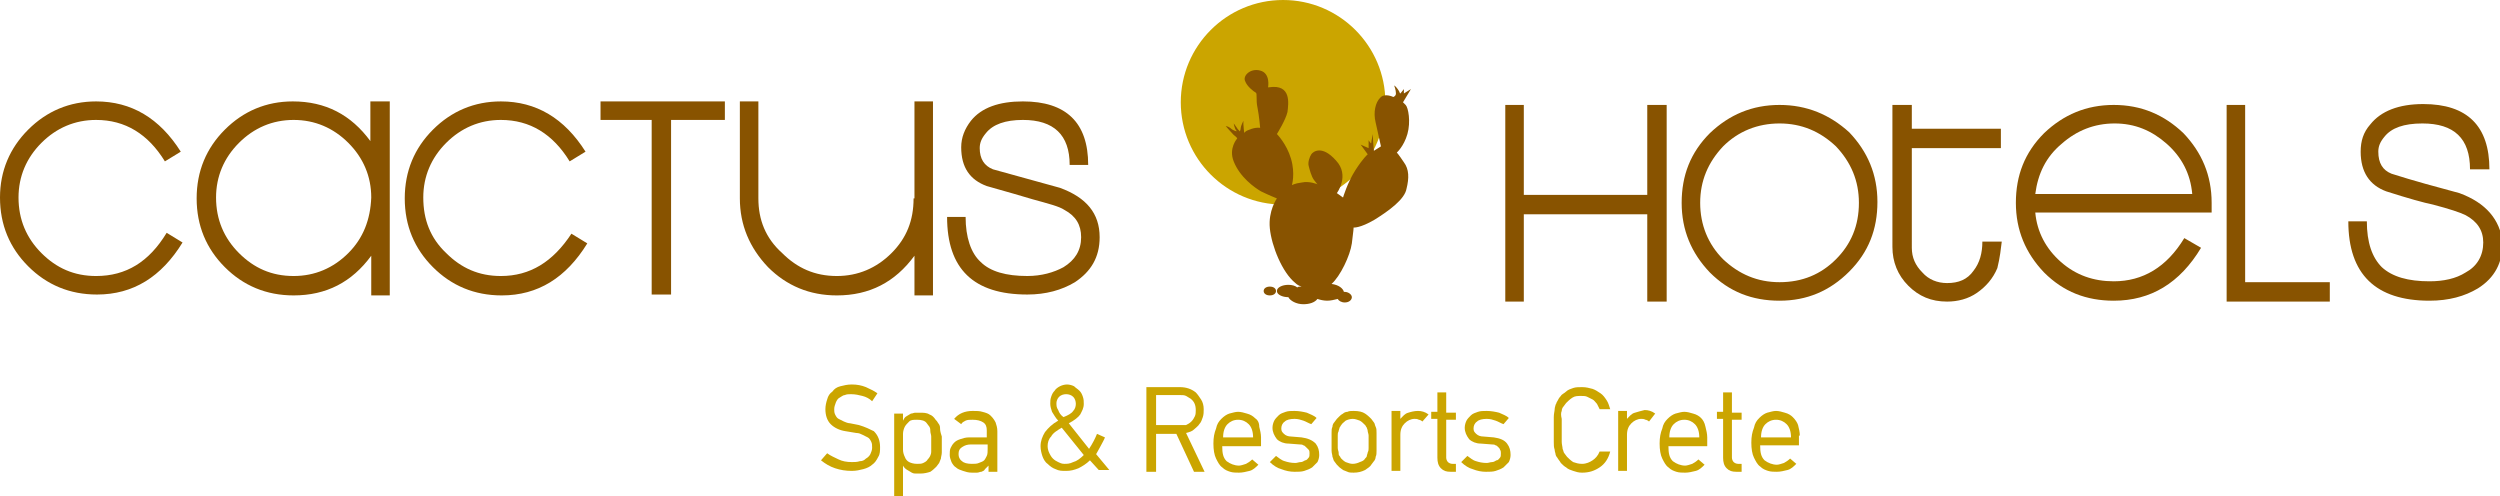 <?xml version="1.0" encoding="utf-8"?>
<!-- Generator: Adobe Illustrator 27.0.1, SVG Export Plug-In . SVG Version: 6.00 Build 0)  -->
<svg version="1.1" id="Layer_1" xmlns="http://www.w3.org/2000/svg" xmlns:xlink="http://www.w3.org/1999/xlink" x="0px" y="0px"
	 viewBox="0 0 283.5 56.3" style="enable-background:new 0 0 283.5 56.3;" xml:space="preserve">
<style type="text/css">
	.Shadow{fill:#FFFFFF;}
	.Round_x0020_Corners_x0020_10_x0020_pt{fill:none;}
	.Live_x0020_Reflect_x0020_X{fill:none;}
	.Color_x0020_Halftone{fill:url(#SVGID_1_);}
	
		.Arched_x0020_Green{fill:url(#SVGID_00000098218965022474272930000012163869736643749773_);stroke:#FFFFFF;stroke-width:0.25;stroke-miterlimit:1;}
	.st0{fill:#CBA500;}
	.st1{fill:#885300;}
</style>
<linearGradient id="SVGID_1_" gradientUnits="userSpaceOnUse" x1="-42.52" y1="-28.549" x2="-41.52" y2="-28.549">
	<stop  offset="0.191" style="stop-color:#3F9FB4"/>
	<stop  offset="0.449" style="stop-color:#DB8FB3"/>
	<stop  offset="0.556" style="stop-color:#F7E800"/>
	<stop  offset="0.798" style="stop-color:#E63400"/>
	<stop  offset="0.82" style="stop-color:#E75200"/>
	<stop  offset="0.864" style="stop-color:#E97A00"/>
	<stop  offset="0.905" style="stop-color:#EC9A00"/>
	<stop  offset="0.943" style="stop-color:#EEAF00"/>
	<stop  offset="0.976" style="stop-color:#F0BB00"/>
	<stop  offset="1" style="stop-color:#F0BF00"/>
</linearGradient>
<linearGradient id="SVGID_00000021120165820578817130000002856213393085207724_" gradientUnits="userSpaceOnUse" x1="-42.52" y1="-28.549" x2="-41.812" y2="-29.256">
	<stop  offset="0" style="stop-color:#3AA429"/>
	<stop  offset="0.983" style="stop-color:#202F13"/>
</linearGradient>
<g>
	<path class="st0" d="M145.5,0c-6.4,0-11.6,5.2-11.6,11.6c0,6.4,5.2,11.6,11.6,11.6c6.4,0,11.6-5.2,11.6-11.6
		C157.1,5.2,151.9,0,145.5,0z"/>
	<path class="st0" d="M97.4,48.2l-1-0.2c-0.2,0-0.5-0.1-0.7-0.2c-0.2-0.1-0.4-0.2-0.6-0.3c-0.2-0.1-0.3-0.3-0.4-0.5
		c-0.1-0.2-0.1-0.4-0.1-0.6c0-0.3,0.1-0.5,0.2-0.8c0.1-0.2,0.2-0.4,0.4-0.5c0.2-0.1,0.4-0.3,0.6-0.3c0.2-0.1,0.5-0.1,0.7-0.1
		c0.5,0,0.9,0.1,1.3,0.2c0.4,0.1,0.8,0.3,1.1,0.6l0.6-0.9c-0.4-0.3-0.9-0.5-1.3-0.7c-0.5-0.2-1-0.3-1.6-0.3c-0.5,0-0.9,0.1-1.3,0.2
		c-0.4,0.1-0.7,0.3-0.9,0.6c-0.3,0.2-0.5,0.5-0.6,0.9c-0.1,0.3-0.2,0.7-0.2,1.1c0,0.7,0.2,1.3,0.6,1.7c0.4,0.4,1,0.7,1.7,0.8
		l1.2,0.2c0.3,0,0.5,0.1,0.7,0.2c0.2,0.1,0.4,0.2,0.6,0.3c0.2,0.1,0.3,0.3,0.4,0.5c0.1,0.2,0.1,0.4,0.1,0.7c0,0.2-0.1,0.5-0.2,0.7
		c-0.1,0.2-0.3,0.4-0.5,0.5c-0.2,0.2-0.4,0.3-0.7,0.3c-0.3,0.1-0.6,0.1-0.9,0.1c-0.6,0-1.1-0.1-1.5-0.3c-0.4-0.2-0.9-0.4-1.3-0.7
		l-0.7,0.8c0.5,0.4,1,0.7,1.6,0.9c0.6,0.2,1.2,0.3,1.9,0.3c0.5,0,0.9-0.1,1.3-0.2c0.4-0.1,0.8-0.3,1-0.5c0.3-0.2,0.5-0.5,0.7-0.9
		c0.2-0.3,0.2-0.7,0.2-1.1c0-0.7-0.2-1.3-0.7-1.8C98.7,48.7,98.1,48.4,97.4,48.2z"/>
	<path class="st0" d="M106.6,48.5c0-0.2-0.1-0.4-0.2-0.5c-0.1-0.2-0.2-0.3-0.3-0.4c-0.2-0.3-0.4-0.5-0.7-0.6
		c-0.3-0.2-0.7-0.2-1.1-0.2c-0.1,0-0.3,0-0.5,0c-0.2,0-0.3,0.1-0.5,0.1c-0.2,0.1-0.3,0.2-0.5,0.3c-0.2,0.1-0.3,0.3-0.4,0.5v-0.8h-1
		v9.6h1v-3.7c0.1,0.2,0.3,0.4,0.5,0.5c0.2,0.1,0.3,0.2,0.5,0.3c0.2,0.1,0.3,0.1,0.5,0.1c0.2,0,0.3,0,0.5,0c0.4,0,0.8-0.1,1.1-0.2
		c0.3-0.2,0.5-0.4,0.7-0.6c0.1-0.1,0.2-0.3,0.3-0.4c0.1-0.2,0.1-0.3,0.2-0.5c0-0.2,0.1-0.4,0.1-0.7c0-0.3,0-0.6,0-0.9
		c0-0.3,0-0.6,0-0.9C106.6,48.9,106.6,48.7,106.6,48.5z M105.6,51.2c0,0.4-0.2,0.7-0.4,0.9c-0.1,0.2-0.3,0.3-0.5,0.4
		c-0.2,0.1-0.4,0.1-0.7,0.1c-0.4,0-0.7-0.1-0.9-0.2c-0.2-0.1-0.4-0.3-0.5-0.6c-0.1-0.2-0.2-0.5-0.2-0.8c0-0.3,0-0.6,0-0.9
		c0-0.3,0-0.6,0-0.9c0-0.3,0.1-0.6,0.2-0.8c0.1-0.2,0.3-0.4,0.5-0.6c0.2-0.2,0.5-0.2,0.9-0.2c0.5,0,0.9,0.1,1.1,0.4
		c0.1,0.1,0.2,0.3,0.3,0.4c0.1,0.2,0.1,0.3,0.1,0.5c0,0.2,0.1,0.4,0.1,0.6c0,0.2,0,0.4,0,0.6C105.6,50.5,105.6,50.8,105.6,51.2z"/>
	<path class="st0" d="M112.3,47.1c-0.2-0.2-0.5-0.3-0.9-0.4c-0.3-0.1-0.7-0.1-1.1-0.1c-0.9,0-1.6,0.3-2.1,0.9l0.8,0.6
		c0.1-0.2,0.3-0.3,0.5-0.4c0.2-0.1,0.5-0.1,0.8-0.1c0.5,0,0.9,0.1,1.2,0.3c0.3,0.2,0.4,0.5,0.4,0.9v0.8h-2c-0.4,0-0.7,0.1-1,0.2
		c-0.3,0.1-0.5,0.2-0.7,0.4c-0.2,0.2-0.3,0.4-0.4,0.6c-0.1,0.2-0.1,0.5-0.1,0.8c0,0.3,0.1,0.5,0.2,0.8c0.1,0.2,0.3,0.5,0.5,0.6
		c0.2,0.2,0.5,0.3,0.8,0.4c0.3,0.1,0.6,0.2,1,0.2c0.2,0,0.4,0,0.6,0c0.2,0,0.3-0.1,0.5-0.1c0.2-0.1,0.3-0.1,0.4-0.3
		c0.1-0.1,0.3-0.3,0.4-0.4h0v0.7h1v-4.6c0-0.4-0.1-0.7-0.2-1C112.7,47.5,112.5,47.3,112.3,47.1z M112,50.9c0,0.3,0,0.6-0.1,0.8
		c-0.1,0.2-0.2,0.4-0.3,0.5c-0.1,0.1-0.3,0.2-0.6,0.3c-0.2,0.1-0.5,0.1-0.8,0.1c-0.5,0-0.9-0.1-1.1-0.3c-0.3-0.2-0.4-0.5-0.4-0.8
		c0-0.4,0.1-0.6,0.4-0.8c0.3-0.2,0.6-0.3,1-0.3h1.9V50.9z"/>
	<path class="st0" d="M124.8,50.6c0.2-0.4,0.4-0.7,0.5-1l-0.9-0.4c-0.2,0.5-0.5,1.1-0.9,1.7l-2.3-2.9c0.6-0.3,1.1-0.7,1.3-1
		c0.2-0.4,0.4-0.7,0.4-1.2c0-0.3,0-0.5-0.1-0.8c-0.1-0.3-0.2-0.5-0.4-0.7c-0.2-0.2-0.4-0.3-0.6-0.5c-0.2-0.1-0.5-0.2-0.8-0.2
		c-0.3,0-0.6,0.1-0.8,0.2c-0.2,0.1-0.5,0.3-0.6,0.5c-0.2,0.2-0.3,0.4-0.4,0.7c-0.1,0.3-0.1,0.5-0.1,0.8c0,0.3,0.1,0.6,0.2,0.9
		c0.2,0.3,0.4,0.7,0.7,1c-0.7,0.4-1.1,0.8-1.5,1.3c-0.3,0.5-0.5,1-0.5,1.6c0,0.4,0.1,0.8,0.2,1.1c0.1,0.3,0.3,0.7,0.6,0.9
		c0.3,0.3,0.6,0.5,0.9,0.6c0.4,0.2,0.7,0.2,1.2,0.2c0.5,0,0.9-0.1,1.4-0.3c0.4-0.2,0.9-0.5,1.3-0.9l1,1.1h1.2l-1.5-1.8
		C124.4,51.3,124.6,51,124.8,50.6z M120.1,45c0.2-0.2,0.5-0.3,0.8-0.3c0.3,0,0.6,0.1,0.8,0.3c0.2,0.2,0.3,0.5,0.3,0.8
		c0,0.3-0.1,0.6-0.3,0.8c-0.2,0.3-0.6,0.5-1.1,0.7c-0.3-0.2-0.5-0.5-0.6-0.8c-0.2-0.3-0.2-0.5-0.2-0.8
		C119.8,45.5,119.9,45.2,120.1,45z M121.7,52.4c-0.4,0.2-0.7,0.2-1,0.2c-0.3,0-0.5-0.1-0.7-0.2c-0.2-0.1-0.4-0.2-0.6-0.4
		c-0.2-0.2-0.3-0.4-0.4-0.6c-0.1-0.2-0.2-0.5-0.2-0.8c0-0.4,0.1-0.8,0.4-1.1c0.2-0.4,0.7-0.7,1.2-1l2.5,3.1
		C122.5,52,122.1,52.3,121.7,52.4z"/>
	<path class="st0" d="M135.4,48.7c0.2-0.2,0.5-0.4,0.6-0.6c0.2-0.2,0.3-0.5,0.4-0.8c0.1-0.3,0.1-0.6,0.1-0.9c0-0.4-0.1-0.8-0.3-1.1
		c-0.2-0.3-0.4-0.6-0.6-0.8c-0.5-0.4-1.1-0.6-1.8-0.6H130v9.6h1.1v-4.3h2.3l2,4.3h1.2l-2.1-4.4C134.9,49,135.2,48.9,135.4,48.7z
		 M133.7,48.2h-2.6v-3.4h2.7c0.3,0,0.5,0,0.7,0.1c0.2,0.1,0.3,0.2,0.5,0.3c0.4,0.3,0.6,0.7,0.6,1.3c0,0.2,0,0.5-0.1,0.7
		c-0.1,0.2-0.2,0.4-0.4,0.6c-0.2,0.2-0.4,0.3-0.6,0.4C134.2,48.2,134,48.2,133.7,48.2z"/>
	<path class="st0" d="M142.3,47.4c-0.2-0.2-0.5-0.4-0.9-0.5c-0.3-0.1-0.7-0.2-1-0.2c-0.3,0-0.6,0.1-1,0.2c-0.3,0.1-0.6,0.3-0.9,0.6
		c-0.3,0.3-0.5,0.6-0.6,1.1c-0.2,0.5-0.3,1-0.3,1.7c0,0.7,0.1,1.3,0.3,1.7c0.2,0.4,0.4,0.8,0.7,1c0.3,0.3,0.6,0.4,0.9,0.5
		c0.3,0.1,0.7,0.1,1,0.1c0.4,0,0.8-0.1,1.2-0.2c0.4-0.1,0.7-0.4,1-0.7l-0.7-0.6c-0.2,0.2-0.5,0.4-0.7,0.5c-0.3,0.1-0.6,0.2-0.8,0.2
		c-0.5,0-1-0.2-1.4-0.5c-0.4-0.4-0.5-0.9-0.5-1.7h4.4v-1c0-0.4-0.1-0.8-0.2-1.2C142.8,47.9,142.6,47.6,142.3,47.4z M138.7,49.6
		c0-0.7,0.2-1.2,0.5-1.5c0.3-0.3,0.7-0.5,1.2-0.5c0.5,0,0.9,0.2,1.2,0.5c0.3,0.3,0.5,0.8,0.5,1.5H138.7z"/>
	<path class="st0" d="M147.6,49.6l-1.2-0.1c-0.3,0-0.6-0.1-0.8-0.3c-0.2-0.2-0.3-0.3-0.3-0.6c0-0.3,0.1-0.6,0.4-0.8
		c0.2-0.2,0.6-0.3,1.1-0.3c0.4,0,0.7,0.1,1,0.2c0.3,0.1,0.6,0.3,0.9,0.4l0.6-0.7c-0.3-0.3-0.7-0.4-1.1-0.6c-0.4-0.1-0.9-0.2-1.4-0.2
		c-0.4,0-0.7,0-1,0.1c-0.3,0.1-0.6,0.2-0.8,0.4c-0.2,0.2-0.4,0.4-0.5,0.6c-0.1,0.2-0.2,0.5-0.2,0.8c0,0.5,0.2,0.9,0.5,1.3
		c0.3,0.3,0.8,0.5,1.3,0.5l1.3,0.1c0.1,0,0.3,0,0.4,0.1c0.1,0,0.2,0.1,0.3,0.2c0.1,0.1,0.2,0.2,0.3,0.3c0.1,0.1,0.1,0.3,0.1,0.4
		c0,0.2,0,0.4-0.1,0.5c-0.1,0.1-0.2,0.3-0.4,0.3c-0.2,0.1-0.3,0.2-0.5,0.2c-0.2,0-0.4,0.1-0.6,0.1c-0.5,0-0.9-0.1-1.2-0.2
		c-0.4-0.1-0.7-0.4-1-0.6l-0.7,0.7c0.4,0.4,0.9,0.7,1.3,0.8c0.5,0.2,1,0.3,1.5,0.3c0.4,0,0.8,0,1.1-0.1c0.3-0.1,0.6-0.2,0.9-0.4
		c0.2-0.2,0.4-0.4,0.6-0.6c0.1-0.2,0.2-0.5,0.2-0.8c0-0.5-0.1-0.9-0.4-1.3C148.8,49.9,148.3,49.7,147.6,49.6z"/>
	<path class="st0" d="M156,48.4c-0.1-0.2-0.1-0.4-0.2-0.5c-0.1-0.1-0.2-0.3-0.3-0.4c-0.2-0.2-0.4-0.4-0.7-0.6
		c-0.3-0.2-0.7-0.3-1.3-0.3c-0.3,0-0.5,0-0.7,0.1c-0.2,0-0.4,0.1-0.5,0.2c-0.2,0.1-0.3,0.2-0.4,0.3c-0.1,0.1-0.2,0.2-0.3,0.3
		c-0.1,0.1-0.2,0.3-0.3,0.4c-0.1,0.1-0.2,0.3-0.2,0.5c-0.1,0.2-0.1,0.4-0.1,0.7c0,0.3,0,0.6,0,1c0,0.4,0,0.7,0,1
		c0,0.3,0.1,0.5,0.1,0.7c0.1,0.2,0.1,0.4,0.2,0.5c0.1,0.1,0.2,0.3,0.3,0.4c0.1,0.1,0.2,0.2,0.3,0.3c0.1,0.1,0.3,0.2,0.4,0.3
		c0.2,0.1,0.3,0.1,0.5,0.2c0.2,0.1,0.4,0.1,0.7,0.1c0.5,0,0.9-0.1,1.3-0.3c0.3-0.2,0.6-0.4,0.7-0.6c0.1-0.1,0.2-0.3,0.3-0.4
		c0.1-0.1,0.2-0.3,0.2-0.5c0.1-0.2,0.1-0.4,0.1-0.7c0-0.3,0-0.6,0-1c0-0.4,0-0.7,0-1C156.1,48.8,156.1,48.6,156,48.4z M155.2,50.8
		c0,0.2,0,0.3-0.1,0.5c0,0.1-0.1,0.3-0.1,0.4c0,0.1-0.1,0.2-0.2,0.3c-0.1,0.2-0.3,0.3-0.6,0.4c-0.2,0.1-0.5,0.2-0.8,0.2
		c-0.3,0-0.5-0.1-0.8-0.2c-0.2-0.1-0.4-0.3-0.5-0.4c-0.1-0.1-0.1-0.2-0.2-0.3c-0.1-0.1-0.1-0.2-0.1-0.4c0-0.1-0.1-0.3-0.1-0.5
		c0-0.2,0-0.4,0-0.7c0-0.3,0-0.5,0-0.7c0-0.2,0-0.3,0.1-0.5c0-0.1,0.1-0.3,0.1-0.4c0.1-0.1,0.1-0.2,0.2-0.3c0.1-0.2,0.3-0.3,0.5-0.5
		c0.2-0.1,0.5-0.2,0.8-0.2c0.3,0,0.5,0.1,0.8,0.2c0.2,0.1,0.4,0.3,0.6,0.5c0.1,0.1,0.1,0.2,0.2,0.3c0,0.1,0.1,0.2,0.1,0.4
		c0,0.1,0.1,0.3,0.1,0.5c0,0.2,0,0.4,0,0.7C155.2,50.4,155.2,50.6,155.2,50.8z"/>
	<path class="st0" d="M159.7,46.8c-0.4,0.1-0.6,0.4-0.9,0.7v-0.9h-1v6.8h1v-4.1c0-0.6,0.2-1,0.5-1.3c0.3-0.3,0.7-0.5,1.1-0.5
		c0.2,0,0.3,0,0.5,0.1c0.1,0,0.3,0.1,0.4,0.2L162,47c-0.4-0.3-0.8-0.4-1.2-0.4C160.4,46.6,160,46.7,159.7,46.8z"/>
	<path class="st0" d="M164,44.5h-1v2.2h-0.7v0.8h0.7v4.4c0,0.5,0.1,0.9,0.4,1.2c0.3,0.3,0.6,0.4,1.1,0.4h0.6v-0.9h-0.4
		c-0.2,0-0.4-0.1-0.5-0.2c-0.1-0.1-0.2-0.3-0.2-0.5v-4.3h1.1v-0.8H164V44.5z"/>
	<path class="st0" d="M169.4,49.6l-1.2-0.1c-0.3,0-0.6-0.1-0.8-0.3c-0.2-0.2-0.3-0.3-0.3-0.6c0-0.3,0.1-0.6,0.4-0.8
		c0.2-0.2,0.6-0.3,1.1-0.3c0.4,0,0.7,0.1,1,0.2c0.3,0.1,0.6,0.3,0.9,0.4l0.6-0.7c-0.3-0.3-0.7-0.4-1.1-0.6c-0.4-0.1-0.9-0.2-1.4-0.2
		c-0.4,0-0.7,0-1,0.1c-0.3,0.1-0.6,0.2-0.8,0.4c-0.2,0.2-0.4,0.4-0.5,0.6c-0.1,0.2-0.2,0.5-0.2,0.8c0,0.5,0.2,0.9,0.5,1.3
		c0.3,0.3,0.8,0.5,1.3,0.5l1.3,0.1c0.1,0,0.3,0,0.4,0.1c0.1,0,0.2,0.1,0.3,0.2c0.1,0.1,0.2,0.2,0.2,0.3c0.1,0.1,0.1,0.3,0.1,0.4
		c0,0.2,0,0.4-0.1,0.5c-0.1,0.1-0.2,0.3-0.4,0.3c-0.2,0.1-0.3,0.2-0.5,0.2c-0.2,0-0.4,0.1-0.6,0.1c-0.5,0-0.9-0.1-1.2-0.2
		c-0.4-0.1-0.7-0.4-1-0.6l-0.7,0.7c0.4,0.4,0.9,0.7,1.3,0.8c0.5,0.2,1,0.3,1.5,0.3c0.4,0,0.8,0,1.1-0.1c0.3-0.1,0.6-0.2,0.9-0.4
		c0.2-0.2,0.4-0.4,0.6-0.6c0.1-0.2,0.2-0.5,0.2-0.8c0-0.5-0.1-0.9-0.4-1.3C170.6,49.9,170.1,49.7,169.4,49.6z"/>
	<path class="st0" d="M177.1,46.6c0-0.2,0.1-0.4,0.2-0.5c0.1-0.1,0.2-0.3,0.3-0.4c0.2-0.2,0.4-0.4,0.7-0.6c0.3-0.2,0.6-0.2,1-0.2
		c0.3,0,0.5,0,0.7,0.1c0.2,0.1,0.4,0.2,0.6,0.3c0.2,0.1,0.3,0.3,0.5,0.5c0.1,0.2,0.2,0.4,0.3,0.6h1.2c-0.1-0.3-0.2-0.7-0.4-1
		c-0.2-0.3-0.4-0.6-0.7-0.8c-0.3-0.2-0.6-0.4-0.9-0.5c-0.4-0.1-0.7-0.2-1.2-0.2c-0.4,0-0.7,0-1,0.1c-0.3,0.1-0.6,0.2-0.8,0.4
		c-0.2,0.2-0.5,0.3-0.6,0.5c-0.2,0.2-0.3,0.4-0.4,0.6c-0.1,0.1-0.1,0.3-0.2,0.4c0,0.1-0.1,0.3-0.1,0.5c0,0.2-0.1,0.5-0.1,0.9
		c0,0.4,0,0.8,0,1.4c0,0.6,0,1.1,0,1.4c0,0.4,0,0.6,0.1,0.9c0,0.2,0.1,0.4,0.1,0.5c0,0.1,0.1,0.3,0.2,0.4c0.1,0.2,0.3,0.4,0.4,0.6
		c0.2,0.2,0.4,0.4,0.6,0.5c0.2,0.2,0.5,0.3,0.8,0.4c0.3,0.1,0.6,0.2,1,0.2c0.8,0,1.4-0.2,2-0.6c0.6-0.4,1-1,1.2-1.8h-1.2
		c-0.2,0.5-0.5,0.8-0.8,1c-0.3,0.2-0.7,0.4-1.2,0.4c-0.4,0-0.7-0.1-1-0.2c-0.3-0.2-0.5-0.4-0.7-0.6c-0.1-0.1-0.2-0.3-0.3-0.4
		c-0.1-0.1-0.1-0.3-0.2-0.5c0-0.2-0.1-0.5-0.1-0.8c0-0.3,0-0.8,0-1.3c0-0.5,0-0.9,0-1.3C177,47.1,177,46.8,177.1,46.6z"/>
	<path class="st0" d="M185.4,46.8c-0.4,0.1-0.6,0.4-0.9,0.7v-0.9h-1v6.8h1v-4.1c0-0.6,0.2-1,0.5-1.3c0.3-0.3,0.7-0.5,1.1-0.5
		c0.2,0,0.3,0,0.5,0.1c0.1,0,0.3,0.1,0.4,0.2l0.7-0.9c-0.4-0.3-0.8-0.4-1.2-0.4C186.1,46.6,185.7,46.7,185.4,46.8z"/>
	<path class="st0" d="M192.9,47.4c-0.2-0.2-0.5-0.4-0.9-0.5c-0.3-0.1-0.7-0.2-1-0.2c-0.3,0-0.6,0.1-1,0.2c-0.3,0.1-0.6,0.3-0.9,0.6
		c-0.3,0.3-0.5,0.6-0.6,1.1c-0.2,0.5-0.3,1-0.3,1.7c0,0.7,0.1,1.3,0.3,1.7c0.2,0.4,0.4,0.8,0.7,1c0.3,0.3,0.6,0.4,0.9,0.5
		c0.3,0.1,0.7,0.1,1,0.1c0.4,0,0.8-0.1,1.2-0.2c0.4-0.1,0.7-0.4,1-0.7l-0.7-0.6c-0.2,0.2-0.5,0.4-0.7,0.5c-0.3,0.1-0.6,0.2-0.8,0.2
		c-0.5,0-1-0.2-1.4-0.5c-0.4-0.4-0.5-0.9-0.5-1.7h4.4v-1c0-0.4-0.1-0.8-0.2-1.2C193.3,47.9,193.1,47.6,192.9,47.4z M189.3,49.6
		c0-0.7,0.2-1.2,0.5-1.5c0.3-0.3,0.7-0.5,1.2-0.5c0.5,0,0.9,0.2,1.2,0.5c0.3,0.3,0.5,0.8,0.5,1.5H189.3z"/>
	<path class="st0" d="M196.4,44.5h-1v2.2h-0.7v0.8h0.7v4.4c0,0.5,0.1,0.9,0.4,1.2c0.3,0.3,0.6,0.4,1.1,0.4h0.6v-0.9h-0.4
		c-0.2,0-0.4-0.1-0.5-0.2c-0.1-0.1-0.2-0.3-0.2-0.5v-4.3h1.1v-0.8h-1.1V44.5z"/>
	<path class="st0" d="M204.1,49.4c0-0.4-0.1-0.8-0.2-1.2c-0.1-0.3-0.3-0.6-0.6-0.9c-0.2-0.2-0.5-0.4-0.9-0.5c-0.3-0.1-0.7-0.2-1-0.2
		c-0.3,0-0.6,0.1-1,0.2c-0.3,0.1-0.6,0.3-0.9,0.6c-0.3,0.3-0.5,0.6-0.6,1.1c-0.2,0.5-0.3,1-0.3,1.7c0,0.7,0.1,1.3,0.3,1.7
		c0.2,0.4,0.4,0.8,0.7,1c0.3,0.3,0.6,0.4,0.9,0.5c0.3,0.1,0.7,0.1,1,0.1c0.4,0,0.8-0.1,1.2-0.2c0.4-0.1,0.7-0.4,1-0.7l-0.7-0.6
		c-0.2,0.2-0.5,0.4-0.7,0.5c-0.3,0.1-0.6,0.2-0.8,0.2c-0.5,0-1-0.2-1.4-0.5c-0.4-0.4-0.5-0.9-0.5-1.7h4.4V49.4z M199.7,49.6
		c0-0.7,0.2-1.2,0.5-1.5c0.3-0.3,0.7-0.5,1.2-0.5c0.5,0,0.9,0.2,1.2,0.5c0.3,0.3,0.5,0.8,0.5,1.5H199.7z"/>
</g>
<g>
	<path class="st1" d="M10.9,31.3c-2.5,0-4.5-0.9-6.2-2.6C3,27,2.1,24.9,2.1,22.4c0-2.4,0.9-4.5,2.6-6.2c1.7-1.7,3.8-2.6,6.2-2.6
		c3.3,0,5.9,1.6,7.8,4.7l1.8-1.1c-2.4-3.8-5.6-5.7-9.6-5.7c-3,0-5.6,1.1-7.7,3.2C1.1,16.8,0,19.4,0,22.4c0,3.1,1.1,5.7,3.2,7.8
		c2.1,2.1,4.7,3.2,7.8,3.2c4.1,0,7.3-2,9.7-5.9l-1.8-1.1C16.9,29.7,14.3,31.3,10.9,31.3z"/>
	<path class="st1" d="M42,16c-2.2-3-5.1-4.5-8.8-4.5c-3,0-5.6,1.1-7.7,3.2c-2.1,2.1-3.2,4.7-3.2,7.8c0,3.1,1.1,5.7,3.2,7.8
		c2.1,2.1,4.7,3.2,7.8,3.2c3.7,0,6.6-1.5,8.8-4.5v4.5h2.1V11.5H42V16z M39.5,28.7c-1.7,1.7-3.8,2.6-6.2,2.6c-2.5,0-4.5-0.9-6.2-2.6
		c-1.7-1.7-2.6-3.8-2.6-6.3c0-2.4,0.9-4.5,2.6-6.2c1.7-1.7,3.8-2.6,6.2-2.6c2.4,0,4.5,0.9,6.2,2.6c1.7,1.7,2.6,3.8,2.6,6.2
		C42,24.9,41.2,27,39.5,28.7z"/>
	<path class="st1" d="M56.8,31.3c-2.5,0-4.5-0.9-6.2-2.6C48.8,27,48,24.9,48,22.4c0-2.4,0.9-4.5,2.6-6.2c1.7-1.7,3.8-2.6,6.2-2.6
		c3.3,0,5.9,1.6,7.8,4.7l1.8-1.1c-2.4-3.8-5.6-5.7-9.6-5.7c-3,0-5.6,1.1-7.7,3.2c-2.1,2.1-3.2,4.7-3.2,7.8c0,3.1,1.1,5.7,3.2,7.8
		c2.1,2.1,4.7,3.2,7.8,3.2c4.1,0,7.3-2,9.7-5.9l-1.8-1.1C62.7,29.7,60.1,31.3,56.8,31.3z"/>
	<polygon class="st1" points="68.1,13.6 73.9,13.6 73.9,33.4 76.1,33.4 76.1,13.6 82.2,13.6 82.2,11.5 68.1,11.5 	"/>
	<path class="st1" d="M103.6,22.5c0,2.5-0.8,4.5-2.5,6.2c-1.7,1.7-3.8,2.6-6.2,2.6c-2.5,0-4.5-0.9-6.2-2.6C86.8,27,86,24.9,86,22.5
		v-11h-2.1v11c0,3,1.1,5.6,3.2,7.8c2.1,2.1,4.7,3.2,7.8,3.2c3.7,0,6.6-1.5,8.8-4.5v4.5h2.1V11.5h-2.1V22.5z"/>
	<path class="st1" d="M120.2,21.3c-2.5-0.7-5.1-1.4-7.6-2.1c-1-0.4-1.5-1.2-1.5-2.4c0-0.6,0.2-1.1,0.7-1.7c0.8-1,2.2-1.5,4.2-1.5
		c3.5,0,5.3,1.7,5.3,5.1h2.1c0-4.8-2.5-7.2-7.4-7.2c-2.7,0-4.7,0.7-5.9,2.2c-0.7,0.9-1.1,1.9-1.1,3c0,2.3,1,3.7,2.9,4.4
		c2.5,0.7,4.2,1.2,5.2,1.5c1.8,0.5,3,0.8,3.6,1.2c1.3,0.7,1.9,1.7,1.9,3.1c0,1.5-0.7,2.6-2,3.4c-1.1,0.6-2.5,1-4.1,1
		c-2.4,0-4.2-0.5-5.3-1.6c-1.1-1-1.7-2.8-1.7-5.1h-2.1c0,5.9,3,8.8,9.1,8.8c2.1,0,3.9-0.5,5.4-1.4c1.8-1.2,2.8-2.8,2.8-5.1
		C124.7,24.2,123.2,22.4,120.2,21.3z"/>
	<path class="st1" d="M159.2,10.6l0-0.5c0,0-0.3,0.4-0.4,0.5c-0.1,0,0-0.1-0.3-0.5c-0.3-0.4-0.4-0.4-0.4-0.4s0.2,0.5,0.2,0.9
		c0,0.3-0.3,0.4-0.3,0.4s-1-0.5-1.5,0.1c-0.5,0.5-0.8,1.6-0.5,2.8c0.3,1.3,0.6,2.7,0.6,2.7l-0.8,0.5c0,0-0.1-1-0.1-1.4v-0.5
		c0,0-0.2,0.8-0.2,1c0,0.2-0.3-0.3-0.3-0.3v0.9l-0.9-0.4l0.8,1.1c0,0-0.5,0.4-1.4,1.8c-0.9,1.4-1.4,3.1-1.4,3.1l-0.7-0.5
		c0,0,1.5-2-0.1-3.7c-1.6-1.8-2.6-1-2.8-0.7c-0.2,0.3-0.4,0.9-0.3,1.3c0.1,0.4,0.3,1.2,0.6,1.6c0.3,0.4,0.4,0.5,0.4,0.5
		s-0.9-0.4-1.8-0.2c-0.8,0.1-1.1,0.3-1.1,0.3s0.4-1.3-0.1-3c-0.5-1.7-1.6-2.8-1.6-2.8s1-1.6,1.2-2.5c0.1-0.9,0.5-3.2-2.1-2.8l-0.1,0
		c0,0,0.3-1.6-0.9-1.9c-1.1-0.3-2,0.6-1.7,1.2c0.2,0.6,1,1.2,1.2,1.3c0.2,0.1,0,0.8,0.2,1.7c0.2,1,0.3,2.3,0.3,2.3s-0.5-0.1-1.2,0.2
		c-0.6,0.2-0.6,0.4-0.6,0.4c0,0-0.1-0.8-0.1-1v-0.4c0,0-0.3,0.6-0.3,0.8c0,0.2-0.1,0.4-0.1,0.4s-0.3-0.3-0.4-0.5
		c-0.2-0.3-0.3-0.4-0.3-0.4s0.1,0.6,0.3,0.8c0.2,0.2-0.4,0-0.7-0.3c-0.3-0.2-0.5-0.2-0.5-0.2s0.6,0.7,0.9,1c0.4,0.3,0.4,0.4,0.4,0.4
		s-1,1.1-0.4,2.6c0.7,1.8,2.4,3,3.1,3.4c0.8,0.4,1.8,0.8,1.8,0.8s-1,1.4-0.8,3.4c0.2,2,1.4,5,2.9,6.2c0.2,0.2,0.4,0.3,0.7,0.4
		c-0.2,0-0.4,0-0.5,0.1c-0.2-0.2-0.6-0.3-1-0.3c-0.7,0-1.3,0.3-1.3,0.7c0,0.4,0.6,0.7,1.3,0.7c0,0,0,0,0,0c0.2,0.4,0.9,0.8,1.7,0.8
		c0.7,0,1.3-0.2,1.6-0.6c0.3,0.1,0.7,0.2,1.1,0.2c0.4,0,0.8-0.1,1.2-0.2c0.1,0.2,0.4,0.4,0.8,0.4c0.5,0,0.8-0.3,0.8-0.6
		c0-0.3-0.4-0.6-0.8-0.6c0,0-0.1,0-0.1,0c-0.1-0.4-0.6-0.8-1.4-0.9c1-0.9,2.1-3.2,2.3-4.6c0.2-1.5,0.2-1.8,0.2-1.8s0.7,0.1,2.4-0.9
		c1.6-1,3.4-2.3,3.6-3.5c0.3-1.2,0.3-2.2-0.3-3c-0.6-0.9-0.8-1.1-0.8-1.1s0.8-0.7,1.2-2.1c0.4-1.4,0.1-3-0.2-3.3l-0.3-0.3l0.9-1.5
		L159.2,10.6z"/>
	<path class="st1" d="M144,32.5c-0.4,0-0.7,0.2-0.7,0.5c0,0.3,0.3,0.5,0.7,0.5c0.4,0,0.7-0.2,0.7-0.5
		C144.7,32.7,144.4,32.5,144,32.5z"/>
	<polygon class="st1" points="186.8,22.1 172.8,22.1 172.8,11.9 170.7,11.9 170.7,34.2 172.8,34.2 172.8,24.3 186.8,24.3 
		186.8,34.2 189,34.2 189,11.9 186.8,11.9 	"/>
	<path class="st1" d="M201.8,11.9c-3.1,0-5.7,1.1-7.9,3.2c-2.2,2.2-3.2,4.8-3.2,7.9c0,3.1,1.1,5.7,3.2,7.9c2.2,2.2,4.8,3.2,7.9,3.2
		c3.1,0,5.7-1.1,7.9-3.3c2.2-2.2,3.2-4.8,3.2-7.9c0-3.1-1.1-5.7-3.2-7.9C207.5,13,204.9,11.9,201.8,11.9z M208.2,29.4
		c-1.7,1.7-3.8,2.6-6.4,2.6c-2.5,0-4.6-0.9-6.4-2.6c-1.7-1.7-2.6-3.9-2.6-6.4c0-2.5,0.9-4.6,2.6-6.4c1.7-1.7,3.9-2.6,6.4-2.6
		c2.5,0,4.6,0.9,6.4,2.6c1.7,1.8,2.6,3.9,2.6,6.4C210.8,25.6,209.9,27.7,208.2,29.4z"/>
	<path class="st1" d="M216.7,11.9h-2.1V28c0,1.7,0.6,3.2,1.8,4.4c1.2,1.2,2.6,1.8,4.4,1.8c1.2,0,2.4-0.3,3.4-1
		c1-0.7,1.8-1.6,2.3-2.8c0.3-1.2,0.4-2.2,0.5-3h-2.2c0,1.3-0.3,2.4-1,3.3c-0.7,1-1.7,1.4-3,1.4c-1.1,0-2.1-0.4-2.8-1.2
		c-0.8-0.8-1.2-1.7-1.2-2.8V16.8h10.1v-2.2h-10.1V11.9z"/>
	<path class="st1" d="M239.7,11.9c-3.1,0-5.7,1.1-7.9,3.2c-2.2,2.2-3.2,4.8-3.2,7.9c0,3.1,1.1,5.7,3.2,7.9c2.2,2.2,4.8,3.2,7.9,3.2
		c4.2,0,7.5-2,9.9-6l-1.9-1.1c-2,3.3-4.7,4.9-8,4.9c-2.3,0-4.3-0.7-6-2.2c-1.7-1.5-2.7-3.4-2.9-5.6h20v-1.1c0-3.1-1.1-5.7-3.2-7.9
		C245.4,13,242.8,11.9,239.7,11.9z M230.8,22c0.3-2.3,1.2-4.2,3-5.7c1.7-1.5,3.7-2.3,6-2.3s4.2,0.8,5.9,2.3c1.7,1.5,2.7,3.4,2.9,5.7
		H230.8z"/>
	<polygon class="st1" points="254.6,11.9 252.5,11.9 252.5,34.2 264.2,34.2 264.2,32 254.6,32 	"/>
	<path class="st1" d="M278.9,21.9c-2.6-0.7-5.2-1.4-7.7-2.2c-1-0.4-1.5-1.2-1.5-2.5c0-0.6,0.2-1.1,0.7-1.7c0.8-1,2.2-1.5,4.3-1.5
		c3.6,0,5.4,1.7,5.4,5.2h2.2c0-4.9-2.5-7.4-7.5-7.4c-2.8,0-4.8,0.8-6,2.3c-0.8,0.9-1.1,1.9-1.1,3.1c0,2.3,1,3.8,2.9,4.5
		c2.5,0.8,4.3,1.3,5.3,1.5c1.9,0.5,3.1,0.9,3.7,1.2c1.3,0.7,2,1.7,2,3.1c0,1.5-0.7,2.7-2,3.4c-1.1,0.7-2.5,1-4.1,1
		c-2.4,0-4.2-0.5-5.4-1.6c-1.1-1.1-1.7-2.8-1.7-5.2h-2.1c0,6,3.1,9,9.2,9c2.2,0,4-0.5,5.5-1.4c1.9-1.2,2.8-2.9,2.8-5.2
		C283.5,24.9,281.9,23,278.9,21.9z"/>
</g>
</svg>
